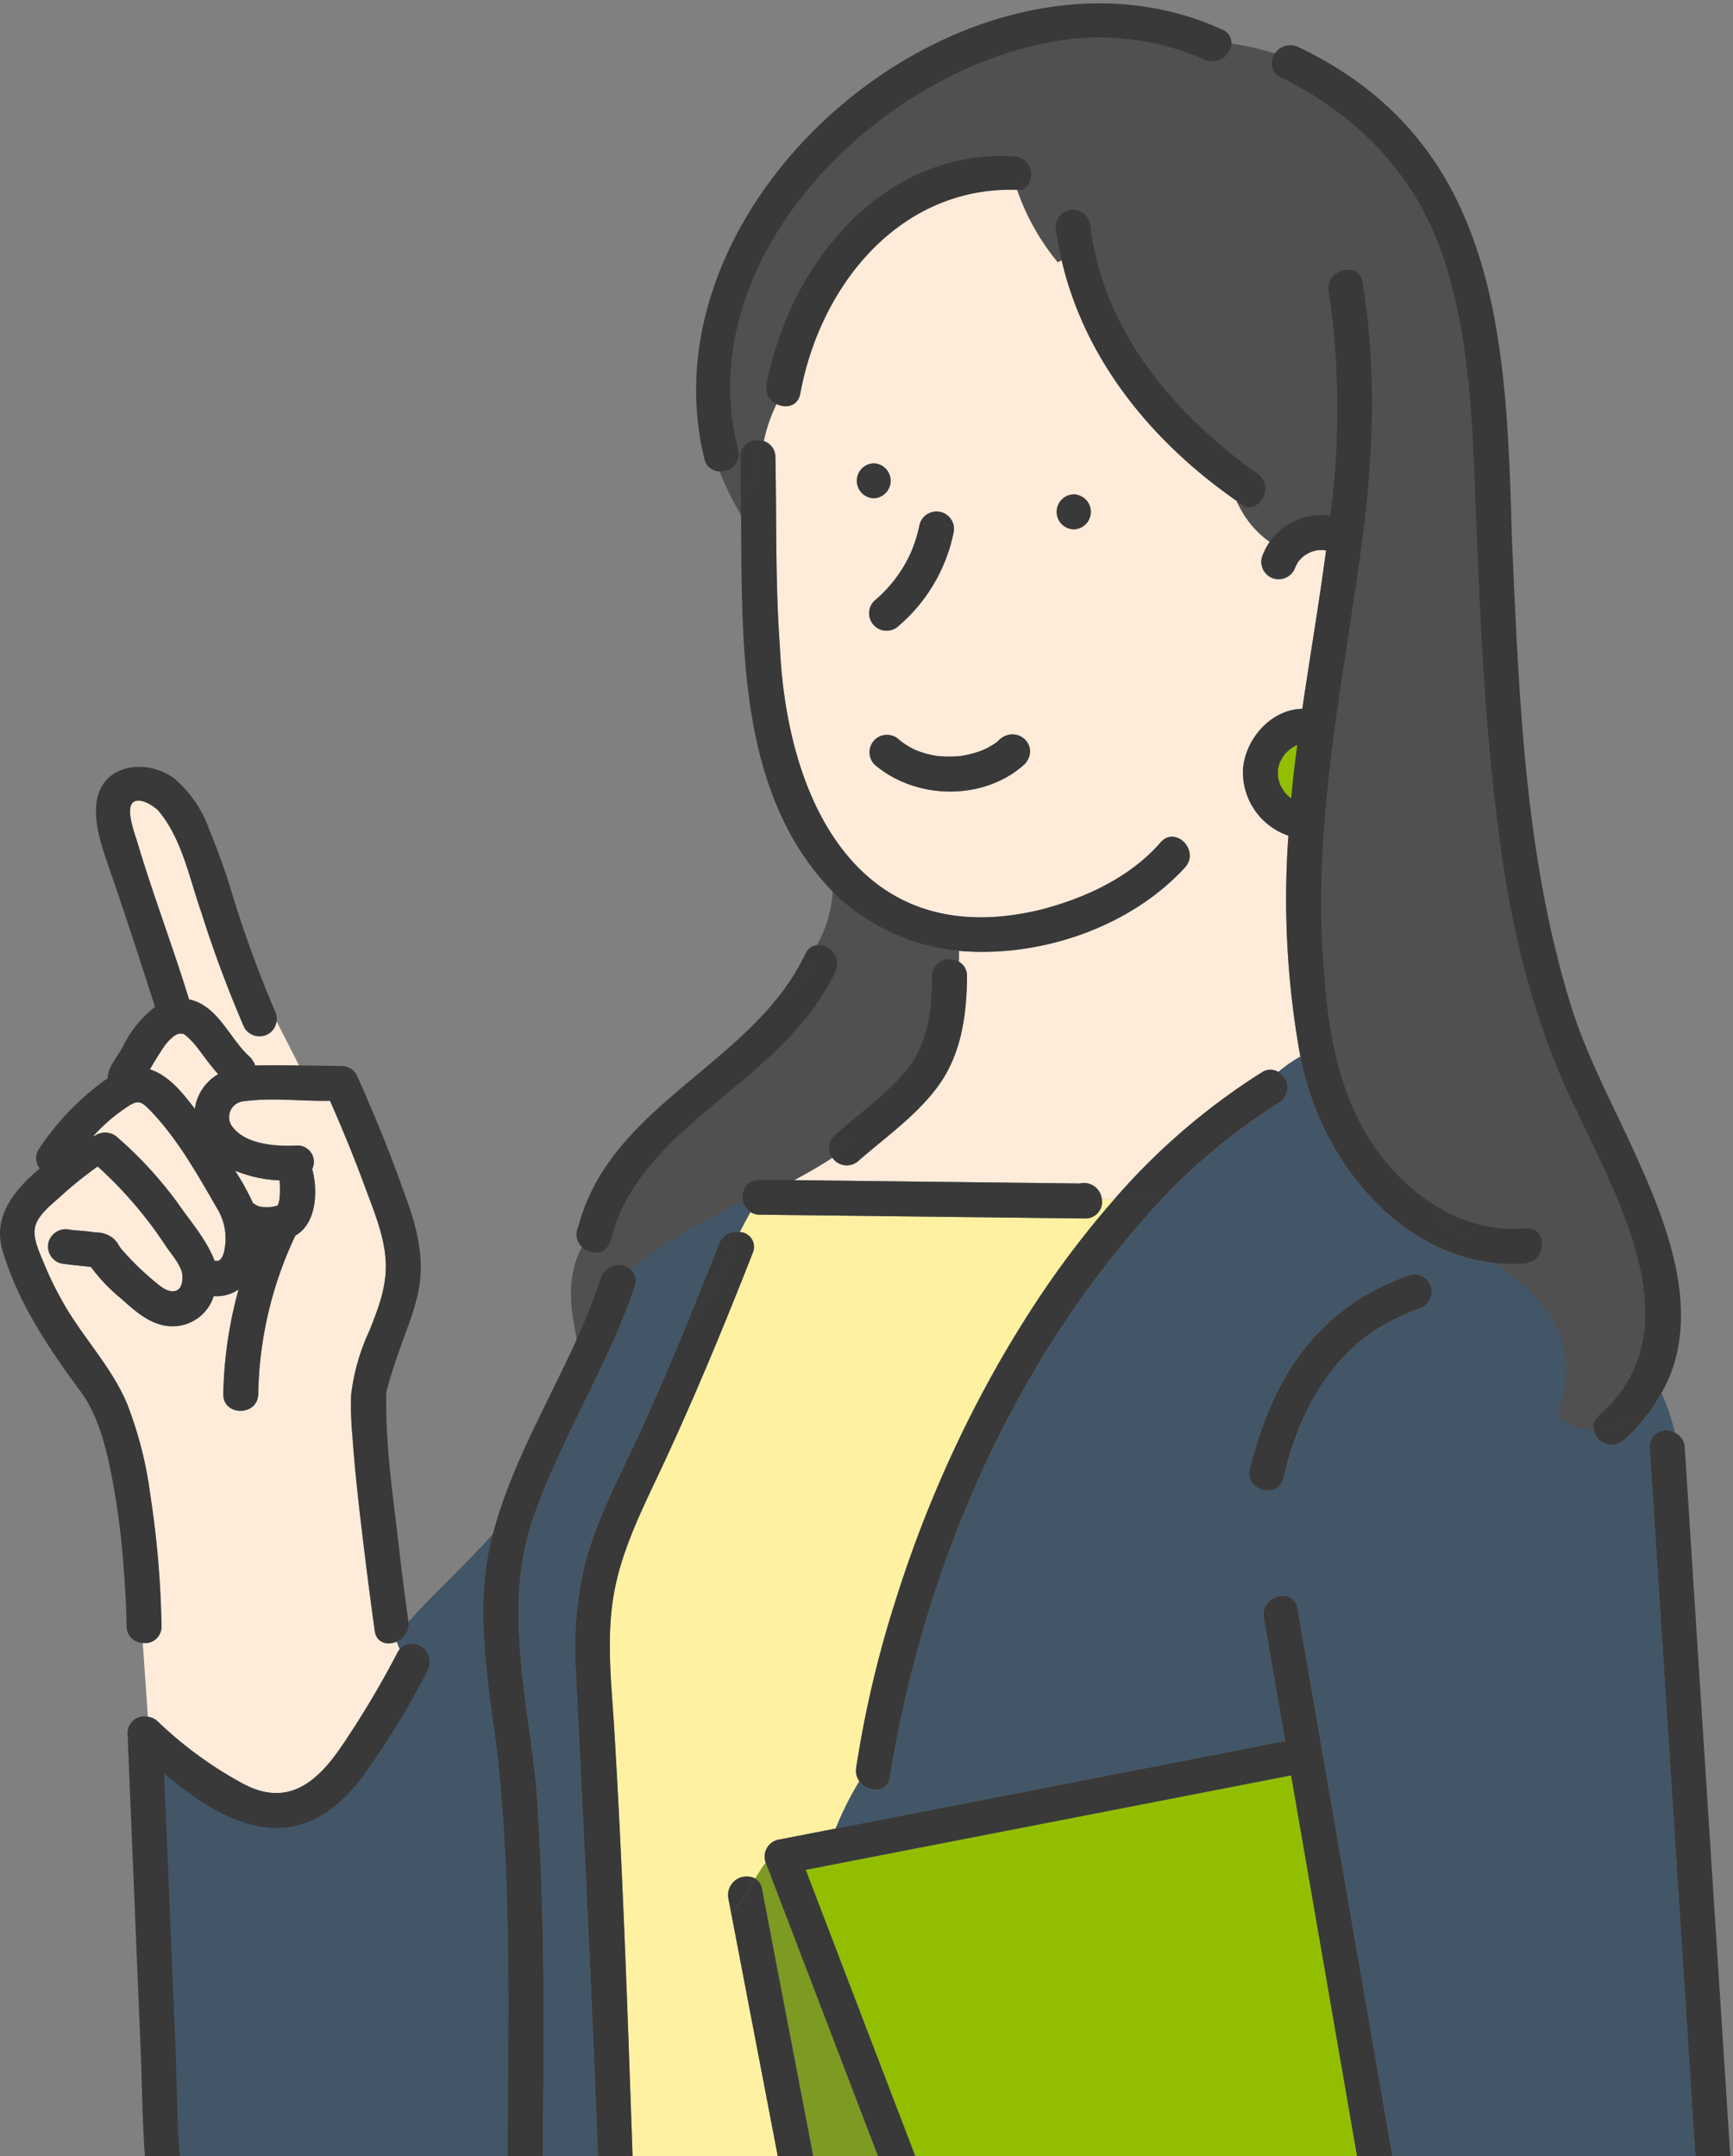 <svg xmlns="http://www.w3.org/2000/svg" xmlns:xlink="http://www.w3.org/1999/xlink" width="180" height="224" viewBox="0 0 180 224">
  <rect x="0" y="0" width="180" height="224" fill="#808080" stroke="none"/>
  <defs>
    <clipPath id="clip-path">
      <rect id="長方形_2373" data-name="長方形 2373" width="180" height="224" transform="translate(1053 1693)" fill="#fff" stroke="#707070" stroke-width="1"/>
    </clipPath>
  </defs>
  <g id="about-ill" transform="translate(-1053 -1693)" clip-path="url(#clip-path)">
    <g id="グループ_2117" data-name="グループ 2117" transform="translate(1053 1686.462)">
      <path id="パス_8990" data-name="パス 8990" d="M159.7,103.982l0,.02,0-.007,0-.013" transform="translate(-26.969 -17.56)" fill="#dcdcdc"/>
      <path id="パス_8991" data-name="パス 8991" d="M161.234,107.584c-.08-.069-.081-.061,0,0" transform="translate(-27.218 -18.16)" fill="#dcdcdc"/>
      <path id="パス_8992" data-name="パス 8992" d="M159.7,104.044c0-.017,0-.028,0-.037-.058.292-.009.135,0,.037" transform="translate(-26.964 -17.564)" fill="#dcdcdc"/>
      <path id="パス_8993" data-name="パス 8993" d="M120.086,102.365c-.148.016-.1.016,0,0" transform="translate(-20.263 -17.287)" fill="#dcdcdc"/>
      <path id="パス_8994" data-name="パス 8994" d="M19.047,140.884c1.849.77,3.172,2.444,4.357,4a4.92,4.92,0,0,1,2.428-3.6c-.765-.839-1.418-1.774-2.117-2.688a8.324,8.324,0,0,0-1.262-1.346c-.086-.054-.172-.11-.258-.165l-.026-.007c-.075.01-.336,0-.3-.025a1.726,1.726,0,0,0-.732.346c.028-.008-.343.305-.391.352s-.4.48-.347.389c-.606.849-1.139,1.748-1.666,2.647.106.032.211.057.317.1" transform="translate(-3.163 -23.144)" fill="#feebda"/>
      <path id="パス_8995" data-name="パス 8995" d="M42.123,201.533c-.62.752-1.23,1.538-1.823,2.369.593-.831,1.2-1.617,1.823-2.369-.967.544-2.281.353-2.473-1.021q-.573-4.1-1.072-8.213c-.494-4.022-.968-8.054-1.253-12.1A32.556,32.556,0,0,1,37.2,176a21.864,21.864,0,0,1,1.888-6.649c.954-2.38,1.845-4.663,1.7-7.276s-1.248-5.231-2.143-7.665c-1.113-3.026-2.338-6.016-3.64-8.967-2.946.062-6-.35-8.92.048a1.652,1.652,0,0,0-1.066,2.829c1.4,1.684,4.5,1.883,6.524,1.769a1.7,1.7,0,0,1,1.614,2.443c.6,2.206.485,5.653-1.751,6.917a39.983,39.983,0,0,0-3.856,16.457c-.042,2.335-3.67,2.335-3.629,0a43.877,43.877,0,0,1,1.586-10.862,3.939,3.939,0,0,1-2.584.688,4.456,4.456,0,0,1-4.078,3.134c-2.23.091-3.915-1.418-5.463-2.809a18.408,18.408,0,0,1-3.211-3.35c-.987-.127-2.008-.189-3.125-.369a1.829,1.829,0,0,1-1.267-2.232,1.87,1.87,0,0,1,2.232-1.267c.145.023.531.063.17.028.821.074,1.641.126,2.458.251.942.131,1.742.229,2.288,1.107a5.2,5.2,0,0,0,.365.572,29.6,29.6,0,0,0,3.991,3.826c1.435,1.139,2.542.655,2.378-1.124-.081-.9-1.081-2.049-1.695-2.938a42.418,42.418,0,0,0-7.093-8.293,40.579,40.579,0,0,0-3.694,2.965c-.934.862-2.471,1.982-2.792,3.269-.307,1.232.486,2.791.939,3.909a35.11,35.11,0,0,0,1.908,3.91c2.037,3.648,5.1,6.757,6.7,10.616a40.154,40.154,0,0,1,2.4,9.417A100.083,100.083,0,0,1,17.5,200.03a1.7,1.7,0,0,1-1.943,1.74l.531,7.665a1.9,1.9,0,0,1,.981.449,40.776,40.776,0,0,0,8.964,6.539c4.53,2.381,7.564-.114,10.112-3.831a95.769,95.769,0,0,0,5.873-9.843,1.733,1.733,0,0,1,.622-.663c-.094-.234-.185-.467-.272-.7a2.279,2.279,0,0,1-.249.149" transform="translate(-0.729 -24.54)" fill="#feebda"/>
      <path id="パス_8996" data-name="パス 8996" d="M193.72,254.047l-4.73-73.5a1.712,1.712,0,0,1,2.6-1.536A20.9,20.9,0,0,0,190.2,174.9a18.542,18.542,0,0,1-3.94,4.919,1.9,1.9,0,0,1-3.134-1.466c-1.667-.219-3.116-.931-3.116-1.4,2.462-7.385-1.184-11.918-6.087-15.489-11.156-.565-19.31-11.187-21.227-21.527a13.278,13.278,0,0,0-2.291,1.6,1.862,1.862,0,0,1,.109,3.189,62.828,62.828,0,0,0-12.2,10.023h0c-15.305,16.4-24.676,38.038-28.252,60.052-.263,1.752-2.342,1.6-3.176.425a32.921,32.921,0,0,0-2.462,4.92l46.694-9.091L148.9,198.241c-.4-2.288,3.1-3.261,3.5-.965q5.623,32.489,11.246,64.978h30.6q-.263-4.1-.528-8.206m-28.7-87.919a20.81,20.81,0,0,0-8.929,6.168c-2.609,3.2-4.083,7.415-5.135,11.434-.593,2.261-4.092,1.3-3.5-.964,2.389-9.584,6.992-16.7,16.6-20.136a1.828,1.828,0,0,1,2.232,1.267,1.867,1.867,0,0,1-1.267,2.232" transform="translate(-17.634 -23.63)" fill="#425667"/>
      <path id="パス_8997" data-name="パス 8997" d="M88.817,231.947c-.032.033-.061.071-.093.1.032-.033.061-.071.093-.1q-.151-.779-.3-1.559a1.933,1.933,0,0,1,2.8-2.038c.344-.568.7-1.123,1.086-1.65a1.8,1.8,0,0,1,1.212-2.376l6.041-1.176a32.846,32.846,0,0,1,2.463-4.92,1.857,1.857,0,0,1-.322-1.389,113.172,113.172,0,0,1,4.16-17.606c4.84-15.068,12.216-29.518,22.669-41.482h-1.322a1.716,1.716,0,0,1-1.734,2.018l-4.2-.049-29.61-.344a1.762,1.762,0,0,1-.942-.272c-.393.677-.759,1.371-1.107,2.076a1.541,1.541,0,0,1,1.344,2.148c-3.1,7.9-6.349,15.752-9.975,23.422-1.822,3.854-3.7,7.776-4.454,12.006-.765,4.317-.315,8.845-.016,13.184,1.09,17.756,1.6,35.545,2.241,53.322H95.2q-3.192-16.657-6.385-33.316" transform="translate(-12.869 -26.64)" fill="#fff1a2"/>
      <path id="パス_8998" data-name="パス 8998" d="M128.158,134.827v0a1.873,1.873,0,0,1,2.3,1.617h1.322a68.818,68.818,0,0,1,15.29-13.156,1.6,1.6,0,0,1,1.722-.056,13.282,13.282,0,0,1,2.291-1.6,91.428,91.428,0,0,1-1.242-22.944,6.978,6.978,0,0,1-4.718-6.93c.254-3.133,2.9-6.174,6.163-6.253.8-5.467,1.739-10.949,2.464-16.441-.061-.015-.124-.026-.186-.038a4.518,4.518,0,0,0-.679,0,5.058,5.058,0,0,0-.755.208,5.319,5.319,0,0,0-.691.4,4.925,4.925,0,0,0-.507.5,4.416,4.416,0,0,0-.355.614,1.812,1.812,0,0,1-3.484-1,6.588,6.588,0,0,1,1.1-1.973,9.454,9.454,0,0,1-2.912-3.31c-9.184-6.161-16.549-14.9-19.02-25.669a23.512,23.512,0,0,1-4.071-7.19c-12.45-.706-20.959,9.718-23.05,21.159-.291,1.534-1.946,1.6-2.884.8a16.919,16.919,0,0,0-1.39,4.046,1.735,1.735,0,0,1,1.69,1.738c.134,6.522-.015,13.052.459,19.563.684,16.081,8.185,31.944,26.958,27.5,4.642-1.179,9.4-3.345,12.59-7.021,1.534-1.767,4.09.81,2.566,2.566-5.841,6.4-15.5,9.559-24,8.648v1a1.652,1.652,0,0,1,1.323,1.688c-.015,4.007-.593,8.148-3.029,11.453-2.233,3.03-5.378,5.225-8.187,7.677a1.811,1.811,0,0,1-2.986-.718c-1.528,1-3.136,1.9-4.778,2.762l30.683.357M106.771,60.008a1.815,1.815,0,0,1,0,3.628,1.815,1.815,0,0,1,0-3.628m.053,14.294a14.07,14.07,0,0,0,3.908-5.259l0,0a15.624,15.624,0,0,0,.81-2.7,1.815,1.815,0,0,1,3.5.965,17.3,17.3,0,0,1-5.652,9.557,1.814,1.814,0,0,1-2.566-2.565m15.643,16.945c-4.246,3.871-11.305,3.743-15.6.068a1.814,1.814,0,0,1,2.566-2.566s.3.234.268.218a9.531,9.531,0,0,0,1.439.844,10.434,10.434,0,0,0,2.181.6,11.612,11.612,0,0,0,2.532,0A10.549,10.549,0,0,0,118.1,89.8l.239-.109a9.041,9.041,0,0,0,1.255-.743c1.781-2.025,4.591.283,2.871,2.3m5.079-24.384a1.815,1.815,0,0,1,0-3.629,1.815,1.815,0,0,1,0,3.629" transform="translate(-16.02 -5.333)" fill="#feebda"/>
      <path id="パス_8999" data-name="パス 8999" d="M77.708,158.749c3.379-3.016,7.489-5.134,11.632-7.2a1.734,1.734,0,0,1,1.707-2.192l2.56.029c1.642-.861,3.251-1.763,4.778-2.761a1.74,1.74,0,0,1,.421-1.848c2.478-2.209,5.543-4.381,7.6-6.916,2.128-2.7,2.566-6.286,2.551-9.649a1.774,1.774,0,0,1,2.306-1.688v-1a21.867,21.867,0,0,1-12.152-5.633,13.677,13.677,0,0,1-1.562,5.125,1.949,1.949,0,0,1,1.376,2.714c-2.709,5.731-7.724,9.725-12.489,13.686-4.605,3.829-9.4,8.141-10.838,14.2a1.7,1.7,0,0,1-2.6,1.034c-1.42,2.694-1.147,5.446-.6,8.431.8-1.84,1.541-3.7,2.185-5.6a1.91,1.91,0,0,1,3.122-.726" transform="translate(-12.152 -20.246)" fill="#505050" stroke="#505050" stroke-width="1"/>
      <path id="パス_9000" data-name="パス 9000" d="M30.6,132.185a1.827,1.827,0,0,1-2.482-.651,124.79,124.79,0,0,1-4.441-11.893c-1.26-3.57-2.014-7.723-4.5-10.671-.5-.505-1.944-1.425-2.623-.841-.8.687.2,3.291.443,4.1,1.629,5.5,3.7,10.883,5.378,16.365,2.458.509,3.733,2.94,5.182,4.75a8.961,8.961,0,0,0,.858.962c.156.146.241.212,0,.031a2.309,2.309,0,0,1,.824,1.124c1.556-.04,3.036,0,4.57.011l-2.36-4.643a1.641,1.641,0,0,1-.85,1.356" transform="translate(-2.742 -18.229)" fill="#feebda"/>
      <path id="パス_9001" data-name="パス 9001" d="M94.137,54.407a16.979,16.979,0,0,1,1.39-4.046,1.8,1.8,0,0,1-.614-1.763c2.367-12.464,12.058-24.5,25.753-23.7a1.877,1.877,0,0,1,.8,3.5,23.508,23.508,0,0,0,4.071,7.189c-.246-1.09-.458-2.2-.6-3.334a1.823,1.823,0,0,1,1.814-1.814,1.874,1.874,0,0,1,1.814,1.814c1.346,10.867,8.718,19.479,17.357,25.633,1.733,1.234.346,3.976-1.367,3.37a9.461,9.461,0,0,0,2.912,3.31,6.514,6.514,0,0,1,5.993-2.33,83.9,83.9,0,0,0-.151-23.295c-.383-2.288,3.114-3.262,3.5-.964,2.87,16.536-1.208,33.042-3.324,49.408-1.279,12.369-2.613,30.921,5.167,41.252,3.578,4.7,8.992,8.212,15.07,7.623,2.326-.225,2.3,3.405,0,3.629a15.924,15.924,0,0,1-2.14.051c4.9,3.571,8.548,8.105,6.087,15.49,0,.474,1.449,1.186,3.115,1.4a1.6,1.6,0,0,1,.569-1.1c9.863-8.6,2.282-21.879-2.148-31.378-4.837-9.65-7.217-20.224-8.451-30.895-1.3-10.41-1.733-20.9-2.158-31.378-.362-8.952-.54-18.22-3.425-26.8-2.863-8.511-8.894-14.657-16.864-18.615a1.533,1.533,0,0,1-.813-1.991,29.978,29.978,0,0,0-4.415-1,1.956,1.956,0,0,1-2.657,1.174,26.992,26.992,0,0,0-16.362-1.756c-18.13,3.483-37.156,22.668-32.1,42.278a1.755,1.755,0,0,1-1.41,2.2,26.713,26.713,0,0,0,1.7,3.585c0-1.689-.015-3.367-.048-5.026a1.687,1.687,0,0,1,1.938-1.739" transform="translate(-15.29 -2.124)" fill="#505050" stroke="#505050" stroke-width="1"/>
      <path id="パス_9002" data-name="パス 9002" d="M70.78,207.391a38.092,38.092,0,0,1,.988-12.033c1.246-4.453,3.441-8.6,5.374-12.778,1.833-3.959,3.55-7.976,5.21-12.015a12.266,12.266,0,0,1-1.139,1.052,12.266,12.266,0,0,0,1.139-1.052q1.673-4.07,3.28-8.163a1.913,1.913,0,0,1,2.154-1.184c.348-.7.715-1.4,1.108-2.075a1.761,1.761,0,0,1-.765-1.165c-4.142,2.07-8.253,4.188-11.632,7.2a1.529,1.529,0,0,1,.377,1.69c-2.811,8.306-7.682,15.762-10.55,24.028-3.182,9.176-.545,18.773.329,28.1,1.115,15.394.7,30.88.57,46.3H73.3c-.572-19.316-1.611-38.611-2.518-57.91" transform="translate(-10.942 -26.678)" fill="#425667"/>
      <path id="パス_9003" data-name="パス 9003" d="M95.475,240.71c-.386.526-.742,1.081-1.085,1.65a1.544,1.544,0,0,1,.7,1.073l.9,4.686q2.986,15.576,5.971,31.154h8.271L95.475,240.71" transform="translate(-15.94 -40.649)" fill="#7d9a23"/>
      <path id="合体_90" data-name="合体 90" d="M13.4,77.564A14.973,14.973,0,0,1,1.67,64.178c-.352-3.885-.322-7.842-.488-11.74Q.593,38.141,0,23.838c7.385,6.395,14.732,8.689,20.912-.076a84.58,84.58,0,0,0,6.467-10.646,1.857,1.857,0,0,0-2.51-2.494c-.1-.232-.187-.469-.275-.7a1.955,1.955,0,0,0,.684-.947C28.08,5.768,31.064,3.113,33.9,0c-1.572,7-.266,14.264.67,21.271,1.652,14.564,1.117,29.283,1.117,43.918-.014,2.17-.049,4.34-.061,6.5H33.137a29.315,29.315,0,0,0,2.186-3.422,1.817,1.817,0,0,0-3.135-1.832c-3.258,5.986-9.09,11.389-16.1,11.389A13.874,13.874,0,0,1,13.4,77.564Z" transform="translate(17.046 166.927)" fill="#425667" stroke="#425667" stroke-miterlimit="10" stroke-width="1"/>
      <path id="パス_9005" data-name="パス 9005" d="M158.721,273.79q-3.807-22-7.616-44L100.689,239.6l14.469,37.825h44.193q-.315-1.819-.63-3.639" transform="translate(-17.003 -38.805)" fill="#91bf00"/>
      <path id="パス_9007" data-name="パス 9007" d="M11.751,149.194a1.874,1.874,0,0,1,2.427.113,41.433,41.433,0,0,1,6.211,6.758c1.346,1.944,3,3.817,3.861,6.024.973.356,1.123-1.469,1.15-2.113a5.94,5.94,0,0,0-.793-3.156c-2.076-3.582-4.147-7.336-7.039-10.33-.3-.283-.728-.791-1.166-.834-.543-.052-1.134.428-1.549.7a17.312,17.312,0,0,0-3.174,2.8c.024.012.049.018.072.031" transform="translate(-1.972 -24.597)" fill="#feebda"/>
      <path id="パス_9008" data-name="パス 9008" d="M161.71,100.971a5.639,5.639,0,0,0-.781.475,5.711,5.711,0,0,0-.614.622c-.137.224-.271.455-.4.682a5,5,0,0,0-.209.735v0a.151.151,0,0,1,0,.045c0,.205-.021.639-.006.741v.006a6.688,6.688,0,0,0,.2.76,5.282,5.282,0,0,0,.506.867,6.5,6.5,0,0,0,.6.586.82.82,0,0,0,.074.051q.251-2.788.633-5.57" transform="translate(-26.967 -17.051)" fill="#91bf00"/>
      <path id="パス_9009" data-name="パス 9009" d="M31.244,157.583c.178.076.331.2.506.287a3.778,3.778,0,0,0,.381.1,5.863,5.863,0,0,0,1.087,0,4.345,4.345,0,0,0,.55-.141c.022-.01.042-.023.062-.035a4.812,4.812,0,0,0,.18-.706,12.463,12.463,0,0,0,0-1.873,13.592,13.592,0,0,1-4.619-1,25.6,25.6,0,0,1,1.855,3.374" transform="translate(-4.963 -26.042)" fill="#feebda"/>
      <path id="パス_9010" data-name="パス 9010" d="M51.733,274.652h1.141a29.656,29.656,0,0,0,2.185-3.426,1.724,1.724,0,0,0-.334-2.148,17.5,17.5,0,0,1-4.091,3.994,17.5,17.5,0,0,0,4.091-3.994,1.713,1.713,0,0,0-2.8.316c-3.664,6.737-10.592,12.735-18.786,11.126a14.977,14.977,0,0,1-11.732-13.386c-.352-3.885-.325-7.843-.486-11.74l-1.184-28.6c7.4,6.4,14.728,8.689,20.914-.076a84.824,84.824,0,0,0,6.465-10.648,1.858,1.858,0,0,0-2.512-2.494,5.04,5.04,0,0,1,.448,3.676,5.04,5.04,0,0,0-.448-3.676,1.732,1.732,0,0,0-.621.663,95.77,95.77,0,0,1-5.873,9.843C35.563,227.8,32.527,230.3,28,227.913a40.753,40.753,0,0,1-8.964-6.54,1.9,1.9,0,0,0-.981-.448l.432,6.232-.432-6.232a1.74,1.74,0,0,0-2.117,1.731q.676,16.3,1.351,32.6c.165,3.969.18,7.978.495,11.939.608,7.674,6,14.705,13.537,16.628,8.665,2.21,16.569-2.416,21.555-9.174Z" transform="translate(-2.691 -36.029)" fill="#393939"/>
      <path id="パス_9011" data-name="パス 9011" d="M116.614,127.857v0a1.774,1.774,0,0,0-2.306,1.688c.015,3.362-.424,6.949-2.552,9.649-2.06,2.536-5.123,4.705-7.6,6.917a1.739,1.739,0,0,0-.421,1.848c.914-.6,1.8-1.227,2.646-1.9-.847.677-1.732,1.307-2.646,1.9a1.812,1.812,0,0,0,2.987.717c2.809-2.452,5.954-4.647,8.187-7.676,2.436-3.305,3.013-7.447,3.028-11.454a1.652,1.652,0,0,0-1.322-1.688" transform="translate(-17.501 -21.582)" fill="#393939"/>
      <path id="パス_9012" data-name="パス 9012" d="M91.011,244.686q.15.779.3,1.559a19.891,19.891,0,0,0,2.5-3.6,1.933,1.933,0,0,0-2.8,2.038" transform="translate(-15.363 -40.938)" fill="#393939"/>
      <path id="合体_93" data-name="合体 93" d="M6.887,39.527c-.17-.875-.334-1.744-.5-2.615h3.684c.1.551.209,1.1.314,1.648a1.93,1.93,0,0,1-1.959,2.273A1.5,1.5,0,0,1,6.887,39.527Zm-.5-2.615Q3.191,20.254,0,3.6A20.074,20.074,0,0,0,2.5,0a1.549,1.549,0,0,1,.7,1.07q.448,2.344.895,4.688,2.988,15.577,5.973,31.154Z" transform="translate(75.948 201.712)" fill="#393939" stroke="rgba(0,0,0,0)" stroke-miterlimit="10" stroke-width="1"/>
      <path id="合体_99" data-name="合体 99" d="M.348,73.918A37.316,37.316,0,0,0,2.76,69.131,37.316,37.316,0,0,1,.348,73.918a1.866,1.866,0,0,1-.326-1.391A113.444,113.444,0,0,1,4.184,54.918a124.636,124.636,0,0,1,14.7-31.029,96.56,96.56,0,0,1,7.971-10.447h4.92C16.467,29.838,7.1,51.477,3.521,73.49A1.419,1.419,0,0,1,2.053,74.8,2.147,2.147,0,0,1,.348,73.918Zm26.5-60.482A68.785,68.785,0,0,1,42.141.281,1.6,1.6,0,0,1,43.861.227a1.86,1.86,0,0,1,.109,3.188,62.875,62.875,0,0,0-12.2,10.021Z" transform="translate(88.906 117.674)" fill="#393939" stroke="rgba(0,0,0,0)" stroke-miterlimit="10" stroke-width="1"/>
      <path id="合体_91" data-name="合体 91" d="M2.461,100.646c.014-2.168.047-4.34.061-6.508.592-.822,1.158-1.67,1.729-2.516-.57.846-1.137,1.693-1.729,2.516C2.527,79.5,3.055,64.785,1.4,50.223.467,43.211-.84,35.949.734,28.949A47.1,47.1,0,0,0,4.25,24.639,47.1,47.1,0,0,1,.734,28.949C3.006,19.186,9.17,10.762,12.223,1.25A1.916,1.916,0,0,1,15.35.523a1.525,1.525,0,0,1,.371,1.689C12.914,10.52,8.043,17.977,5.176,26.244c-3.186,9.172-.549,18.773.326,28.1,1.115,15.395.7,30.881.572,46.307a1.745,1.745,0,0,1-1.834,1.672A1.678,1.678,0,0,1,2.461,100.646Z" transform="translate(50.209 137.98)" fill="#393939" stroke="rgba(0,0,0,0)" stroke-miterlimit="10" stroke-width="1"/>
      <path id="合体_98" data-name="合体 98" d="M35.553,4.02c-1.4-.012-2.795-.031-4.2-.047L1.75,3.629A1.78,1.78,0,0,1,.8,3.357,1.767,1.767,0,0,1,.039,2.191C.818,1.8,1.59,1.416,2.363,1.031,1.59,1.416.818,1.8.039,2.191A1.735,1.735,0,0,1,1.75,0L4.307.031Q19.649.21,34.99.389a1.868,1.868,0,0,1,2.3,1.617,1.715,1.715,0,0,1-1.709,2.016A.1.1,0,0,1,35.553,4.02Zm1.734-2.014ZM2.375,1.021c.018-.027.035-.049.053-.076C2.41.973,2.393.994,2.375,1.021Z" transform="translate(77.149 129.107)" fill="#393939" stroke="rgba(0,0,0,0)" stroke-miterlimit="10" stroke-width="1"/>
      <path id="合体_97" data-name="合体 97" d="M2.6,104.111C2.021,84.795.986,65.5.076,46.2a38.121,38.121,0,0,1,.992-12.033c1.24-4.453,3.441-8.6,5.371-12.775,1.834-3.963,3.551-7.977,5.213-12.016,2.5-2.58,3.8-6.055,5.432-9.35A1.541,1.541,0,0,1,18.43,2.174c-3.1,7.9-6.348,15.752-9.979,23.426C6.629,29.451,4.75,33.371,4,37.605c-.764,4.316-.314,8.844-.02,13.18,1.1,17.76,1.6,35.547,2.246,53.326H6.221a1.7,1.7,0,0,1-1.736,2.109A1.836,1.836,0,0,1,2.6,104.111Zm12.33-102.9A1.907,1.907,0,0,1,17.08.031C15.449,3.326,14.143,6.8,11.646,9.375Q13.322,5.3,14.928,1.211Z" transform="translate(59.765 134.513)" fill="#393939" stroke="rgba(0,0,0,0)" stroke-miterlimit="10" stroke-width="1"/>
      <path id="合体_95" data-name="合体 95" d="M63.781,71.109q-.416-2.408-.836-4.82h3.67c.223,1.283.441,2.568.664,3.855a1.971,1.971,0,0,1-1.988,2.277A1.466,1.466,0,0,1,63.781,71.109Zm-46.092-.984a1.858,1.858,0,0,1-1.8-1.223q-.5-1.3-1-2.613Q7.513,47.012.139,27.73a1.8,1.8,0,0,1,1.213-2.377l6.039-1.178q23.35-4.541,46.691-9.092-1.1-6.4-2.215-12.807c-.393-2.285,3.1-3.262,3.5-.967q3.946,22.778,7.885,45.543,1.688,9.721,3.367,19.436h-3.67Q58.829,42.471,54.7,18.65q-25.207,4.91-50.412,9.816,7.239,18.914,14.469,37.822c.211.551.422,1.1.633,1.654A1.609,1.609,0,0,1,17.7,70.125Z" transform="translate(79.4 172.336)" fill="#393939" stroke="rgba(0,0,0,0)" stroke-miterlimit="10" stroke-width="1"/>
      <path id="合体_96" data-name="合体 96" d="M5.4,85.58c-.049-.711-.094-1.422-.141-2.133H8.895q.064,1.066.135,2.133a1.583,1.583,0,0,1-1.7,1.744A1.853,1.853,0,0,1,5.4,85.58Zm-.141-2.133Q2.637,42.6,0,1.74A1.714,1.714,0,0,1,2.607.205c.666,2.834.895,5.8,1.441,9.094C3.5,6.006,3.273,3.039,2.607.205A1.773,1.773,0,0,1,3.637,1.74Q5.412,29.452,7.2,57.166q.841,13.14,1.693,26.281Z" transform="translate(171.35 155.179)" fill="#393939" stroke="rgba(0,0,0,0)" stroke-miterlimit="10" stroke-width="1"/>
      <path id="パス_9030" data-name="パス 9030" d="M172.784,167.224c-9.608,3.433-14.211,10.558-16.6,20.136-.593,2.261,2.906,3.225,3.5.965,2.012-8.261,5.768-14.6,14.064-17.6a1.868,1.868,0,0,0,1.267-2.232,1.828,1.828,0,0,0-2.232-1.267" transform="translate(-26.364 -28.224)" fill="#393939"/>
      <path id="パス_9031" data-name="パス 9031" d="M184.657,141.164c-6.078.588-11.493-2.926-15.07-7.624-4.139-5.436-5.354-12.223-5.834-18.886-1.347-15.322,2.041-30.385,4.041-45.486,1.084-8.755,1.411-17.556-.051-26.289-.385-2.3-3.882-1.323-3.5.965a83.868,83.868,0,0,1,.15,23.295,6.516,6.516,0,0,0-5.993,2.329,5.807,5.807,0,0,0,4.152.621,5.807,5.807,0,0,1-4.152-.621,6.625,6.625,0,0,0-1.1,1.973,1.826,1.826,0,0,0,1.267,2.232,1.855,1.855,0,0,0,2.217-1.233,4.416,4.416,0,0,1,.355-.614,5.1,5.1,0,0,1,.507-.5,5.182,5.182,0,0,1,.692-.4,4.95,4.95,0,0,1,.755-.208,4.411,4.411,0,0,1,.679,0c.062.012.125.022.187.037-.726,5.493-1.661,10.975-2.465,16.442-3.261.078-5.908,3.12-6.162,6.253a6.979,6.979,0,0,0,4.718,6.93,91.428,91.428,0,0,0,1.241,22.944c.115-.062.216-.139.335-.2-.119.059-.22.135-.335.2,1.916,10.338,10.073,20.964,21.228,21.527-2.51-1.828-5.348-3.4-7.868-4.978,2.52,1.575,5.358,3.151,7.868,4.978a16.066,16.066,0,0,0,2.14-.052c2.3-.224,2.326-3.854,0-3.628M160.183,96.4s.02.017.061.048c-.041-.031-.061-.047-.061-.048m.537-3.528c-.148,1.214-.271,2.428-.382,3.641a.78.78,0,0,1-.075-.051,6.385,6.385,0,0,1-.594-.586,5.167,5.167,0,0,1-.506-.867,6.806,6.806,0,0,1-.2-.759V94.24c-.014-.1.011-.536.006-.741-.011.1-.06.255,0-.037l0-.02s0,.007,0,.012v0a5.14,5.14,0,0,1,.209-.735c.131-.227.266-.458.4-.682a5.865,5.865,0,0,1,.614-.622,5.771,5.771,0,0,1,.781-.475c-.085.643-.172,1.287-.25,1.929" transform="translate(-26.227 -7.02)" fill="#393939"/>
      <path id="パス_9032" data-name="パス 9032" d="M197.294,130.074c-2.315-5.328-5.176-10.434-7.022-15.954-5.074-15.8-5.627-32.6-6.386-49.049-.588-20.464-1.1-41.344-22.2-51.369a1.9,1.9,0,0,0-2.644,1.143,12.13,12.13,0,0,1,5.986,3.985,12.13,12.13,0,0,0-5.986-3.985,1.532,1.532,0,0,0,.813,1.99c7.971,3.958,14,10.1,16.864,18.616,2.885,8.575,3.063,17.843,3.425,26.795.425,10.475.854,20.968,2.158,31.378,1.234,10.671,3.614,21.244,8.452,30.895,4.431,9.5,12.011,22.781,2.148,31.378a1.594,1.594,0,0,0-.568,1.1c1.606.211,3.413-.036,4.327-1.405-.913,1.37-2.721,1.617-4.327,1.405a1.9,1.9,0,0,0,3.134,1.465,18.542,18.542,0,0,0,3.94-4.918,17.982,17.982,0,0,0-.887-1.674,17.982,17.982,0,0,1,.887,1.674c4.193-7.351,1.081-16.3-2.112-23.47" transform="translate(-26.839 -2.279)" fill="#393939"/>
      <path id="パス_9033" data-name="パス 9033" d="M121.547,27.4c-13.7-.809-23.386,11.231-25.753,23.7a1.8,1.8,0,0,0,.614,1.763,11.293,11.293,0,0,1,3.059-3.774,11.293,11.293,0,0,0-3.059,3.774c.938.8,2.593.736,2.885-.8,2.091-11.442,10.6-21.865,23.05-21.158q-.276-.676-.547-1.355.272.679.547,1.355a1.877,1.877,0,0,0-.8-3.5" transform="translate(-16.171 -4.62)" fill="#393939"/>
      <path id="パス_9034" data-name="パス 9034" d="M152.905,61.523c-8.639-6.154-16.011-14.767-17.357-25.633a1.874,1.874,0,0,0-1.814-1.814,1.823,1.823,0,0,0-1.814,1.814c.14,1.138.353,2.243.6,3.334a10.21,10.21,0,0,0,3.756,2.62,10.21,10.21,0,0,1-3.756-2.62c2.469,10.765,9.836,19.509,19.02,25.669-.7-1.133-1.38-2.366-2.239-3.512.859,1.146,1.543,2.38,2.239,3.512,1.713.606,3.1-2.136,1.367-3.37" transform="translate(-22.276 -5.755)" fill="#393939"/>
      <path id="パス_9035" data-name="パス 9035" d="M136.169,104.684c-3.192,3.675-7.948,5.841-12.59,7.021-18.783,4.444-26.272-11.425-26.958-27.5-.474-6.511-.325-13.041-.458-19.562A1.736,1.736,0,0,0,94.473,62.9c-.5,2.256-.731,4.66-1.132,7.065.4-2.4.631-4.809,1.132-7.065a1.687,1.687,0,0,0-1.938,1.739c.034,1.659.044,3.337.048,5.026.236.41.485.82.758,1.231-.273-.411-.522-.821-.758-1.231.165,13.89-.608,30.188,10,40.6.037-.4.057-.8.057-1.221,0,.419-.021.824-.057,1.221a21.861,21.861,0,0,0,12.152,5.633v0c8.494.912,18.155-2.246,24-8.648,1.524-1.755-1.031-4.333-2.566-2.566" transform="translate(-15.626 -10.622)" fill="#393939"/>
      <path id="パス_9036" data-name="パス 9036" d="M133.831,69.666a1.815,1.815,0,0,0,0,3.629,1.815,1.815,0,0,0,0-3.629" transform="translate(-22.304 -11.765)" fill="#393939"/>
      <path id="パス_9037" data-name="パス 9037" d="M108.834,65.785a1.815,1.815,0,0,0,0,3.628,1.815,1.815,0,0,0,0-3.628" transform="translate(-18.083 -11.109)" fill="#393939"/>
      <path id="パス_9038" data-name="パス 9038" d="M124.8,102.746c1.72-2.016-1.091-4.321-2.872-2.3a8.994,8.994,0,0,1-1.255.743l-.239.109a10.557,10.557,0,0,1-2.255.607,11.612,11.612,0,0,1-2.532,0,10.441,10.441,0,0,1-2.18-.6,9.5,9.5,0,0,1-1.44-.844c.03.016-.267-.218-.267-.218a1.814,1.814,0,0,0-2.566,2.566c4.3,3.675,11.357,3.8,15.6-.067m-6.626-.837c-.1.016-.148.016,0,0" transform="translate(-18.348 -16.831)" fill="#393939"/>
      <path id="パス_9039" data-name="パス 9039" d="M141.651,11.01C115.685-.806,81.075,28.021,87.857,55.629a1.669,1.669,0,0,0,2.089,1.233c-.467-1.186-.867-2.372-1.262-3.557.395,1.185.795,2.371,1.262,3.557a1.755,1.755,0,0,0,1.41-2.2c-5.054-19.609,13.972-38.794,32.1-42.277a26.987,26.987,0,0,1,16.363,1.756,1.956,1.956,0,0,0,2.657-1.174c-1.213-.2-2.412-.372-3.555-.6,1.143.229,2.341.4,3.555.6a1.479,1.479,0,0,0-.826-1.96" transform="translate(-14.691 -1.4)" fill="#393939"/>
      <path id="パス_9040" data-name="パス 9040" d="M159.7,104l0,.007,0,.037a.151.151,0,0,0,0-.045" transform="translate(-26.969 -17.562)" fill="#393939"/>
      <path id="パス_9041" data-name="パス 9041" d="M111.709,83.665a17.3,17.3,0,0,0,5.652-9.557,1.815,1.815,0,1,0-3.5-.965,15.624,15.624,0,0,1-.81,2.7l0,0a14.067,14.067,0,0,1-3.908,5.258,1.814,1.814,0,0,0,2.566,2.566" transform="translate(-18.339 -12.13)" fill="#393939"/>
      <path id="パス_9042" data-name="パス 9042" d="M97.566,126.046c-1.608,3.089-4.079,5.633-5.824,8.54,1.745-2.907,4.215-5.451,5.824-8.54a1.479,1.479,0,0,0-1.757.883c-5.4,11.415-20.191,15.514-23.563,28.275.579-.7,1.186-1.377,1.82-2.011-.634.634-1.241,1.309-1.82,2.011-1.089,2.434,2.639,3.993,3.369,1.441,1.439-6.057,6.233-10.37,10.838-14.2,4.766-3.961,9.78-7.955,12.489-13.686a1.949,1.949,0,0,0-1.376-2.714" transform="translate(-12.167 -21.278)" fill="#393939"/>
      <path id="パス_9043" data-name="パス 9043" d="M50.061,212.482c.012.034.023.068.036.1a1.978,1.978,0,0,0,.682-.946c-.24.276-.48.559-.717.844" transform="translate(-8.454 -35.74)" fill="#393939"/>
      <path id="パス_9044" data-name="パス 9044" d="M49.805,212.905a2.278,2.278,0,0,0,.249-.149c-.012-.034-.024-.068-.036-.1-.071.084-.142.165-.213.25" transform="translate(-8.411 -35.912)" fill="#393939"/>
      <path id="パス_9045" data-name="パス 9045" d="M41.432,191.3a4.293,4.293,0,0,0,.175,2.962c.239-.285.477-.568.718-.844a1.884,1.884,0,0,0,.1-.89c-.283-2.022-.556-4.132-.851-6.506-.626-5.753-1.578-11.534-1.452-17.332,2.413-9.143,5.672-10.8,1.78-20.923-1.437-4.085-3.094-8.107-4.866-12.059a1.788,1.788,0,0,0-1.566-.9c-3-.051-5.958-.1-8.972-.057a2.309,2.309,0,0,0-.824-1.124c.236.182.151.116,0-.031a9.06,9.06,0,0,1-.859-.962c-1.448-1.809-2.724-4.241-5.181-4.75-1.675-5.481-3.75-10.869-5.378-16.364-.244-.81-1.243-3.414-.443-4.1.678-.583,2.122.336,2.622.841,2.492,2.948,3.246,7.1,4.506,10.671a124.844,124.844,0,0,0,4.44,11.893,1.828,1.828,0,0,0,2.483.651,1.859,1.859,0,0,0,.651-2.482,120.6,120.6,0,0,1-4.373-11.984,68.51,68.51,0,0,0-2.388-6.712A12.35,12.35,0,0,0,18.1,104.93c-2.764-2.059-7.414-1.6-8.046,2.328-.337,2.105.4,4.407,1.073,6.384,1.746,4.98,3.354,10.01,4.98,15.029a11.32,11.32,0,0,0-3.284,4c-.541,1.11-1.6,2.13-1.644,3.4a27.9,27.9,0,0,0-7.163,7.394,1.731,1.731,0,0,0,.116,1.98c-2.732,2.306-5.062,5.143-3.753,8.9,1.619,5.22,4.7,9.821,7.919,14.173,1.866,2.522,2.643,5.634,3.261,8.665a79.838,79.838,0,0,1,1.3,10c.145,1.936.26,3.879.288,5.82a1.722,1.722,0,0,0,1.685,1.74l-.548-7.907.548,7.907a1.7,1.7,0,0,0,1.943-1.74,99.941,99.941,0,0,0-1.17-13.675,40.154,40.154,0,0,0-2.4-9.417c-1.609-3.859-4.668-6.968-6.7-10.617a35.027,35.027,0,0,1-1.908-3.91c-.453-1.119-1.246-2.677-.938-3.909.321-1.287,1.857-2.408,2.791-3.27a40.66,40.66,0,0,1,3.694-2.965,42.418,42.418,0,0,1,7.093,8.293c.613.889,1.613,2.04,1.695,2.938.163,1.774-.941,2.265-2.378,1.124a29.6,29.6,0,0,1-3.991-3.827,5.171,5.171,0,0,1-.365-.572,2.709,2.709,0,0,0-2.287-1.106c-.816-.125-1.637-.178-2.458-.251.362.034-.024,0-.17-.028a1.869,1.869,0,0,0-2.232,1.267,1.828,1.828,0,0,0,1.267,2.232c1.117.181,2.138.243,3.125.369a18.441,18.441,0,0,0,3.211,3.351c1.548,1.39,3.233,2.9,5.463,2.809a4.455,4.455,0,0,0,4.078-3.134,3.939,3.939,0,0,0,2.584-.688,43.871,43.871,0,0,0-1.586,10.861c-.042,2.335,3.587,2.336,3.629,0a39.977,39.977,0,0,1,3.856-16.456c2.236-1.263,2.353-4.711,1.751-6.917a1.7,1.7,0,0,0-1.613-2.442c-2.028.113-5.123-.086-6.524-1.77a1.651,1.651,0,0,1,1.066-2.828c2.921-.4,5.972.013,8.92-.048,1.3,2.951,2.527,5.941,3.639,8.967.9,2.434,2,5.051,2.143,7.665s-.75,4.895-1.7,7.275a21.876,21.876,0,0,0-1.888,6.65,32.561,32.561,0,0,0,.129,4.2c.285,4.043.76,8.074,1.253,12.1q.5,4.11,1.072,8.213c.192,1.374,1.506,1.565,2.473,1.021.071-.086.142-.166.213-.251a4.293,4.293,0,0,1-.175-2.962M16.025,134.379c.387-.633.774-1.267,1.208-1.869-.057.091.291-.332.346-.389s.42-.362.391-.352a1.719,1.719,0,0,1,.733-.346c-.033.028.228.035.3.024l.026.008c.086.056.172.111.258.165a8.326,8.326,0,0,1,1.262,1.346c.7.913,1.351,1.849,2.117,2.688a4.923,4.923,0,0,0-2.429,3.6c-1.252-1.617-2.651-3.45-4.673-4.1.155-.258.3-.52.458-.777m6.252,20.629c-.856-2.207-2.514-4.08-3.86-6.024a41.433,41.433,0,0,0-6.211-6.758,1.875,1.875,0,0,0-2.427-.113c-.023-.012-.048-.019-.071-.031a17.312,17.312,0,0,1,3.174-2.8c.416-.277,1.006-.757,1.549-.7.438.043.868.551,1.166.834,2.891,2.995,4.962,6.749,7.038,10.33a5.944,5.944,0,0,1,.794,3.157c-.027.642-.177,2.468-1.152,2.112m6.768-8.324a12.463,12.463,0,0,1,0,1.873,4.823,4.823,0,0,1-.18.707c-.021.011-.041.024-.062.034a4.345,4.345,0,0,1-.55.141,5.863,5.863,0,0,1-1.087,0,3.778,3.778,0,0,1-.381-.1c-.175-.082-.328-.21-.506-.287a25.6,25.6,0,0,0-1.855-3.374,13.592,13.592,0,0,0,4.619,1" transform="translate(0 -17.516)" fill="#393939"/>
    </g>
  </g>
</svg>
